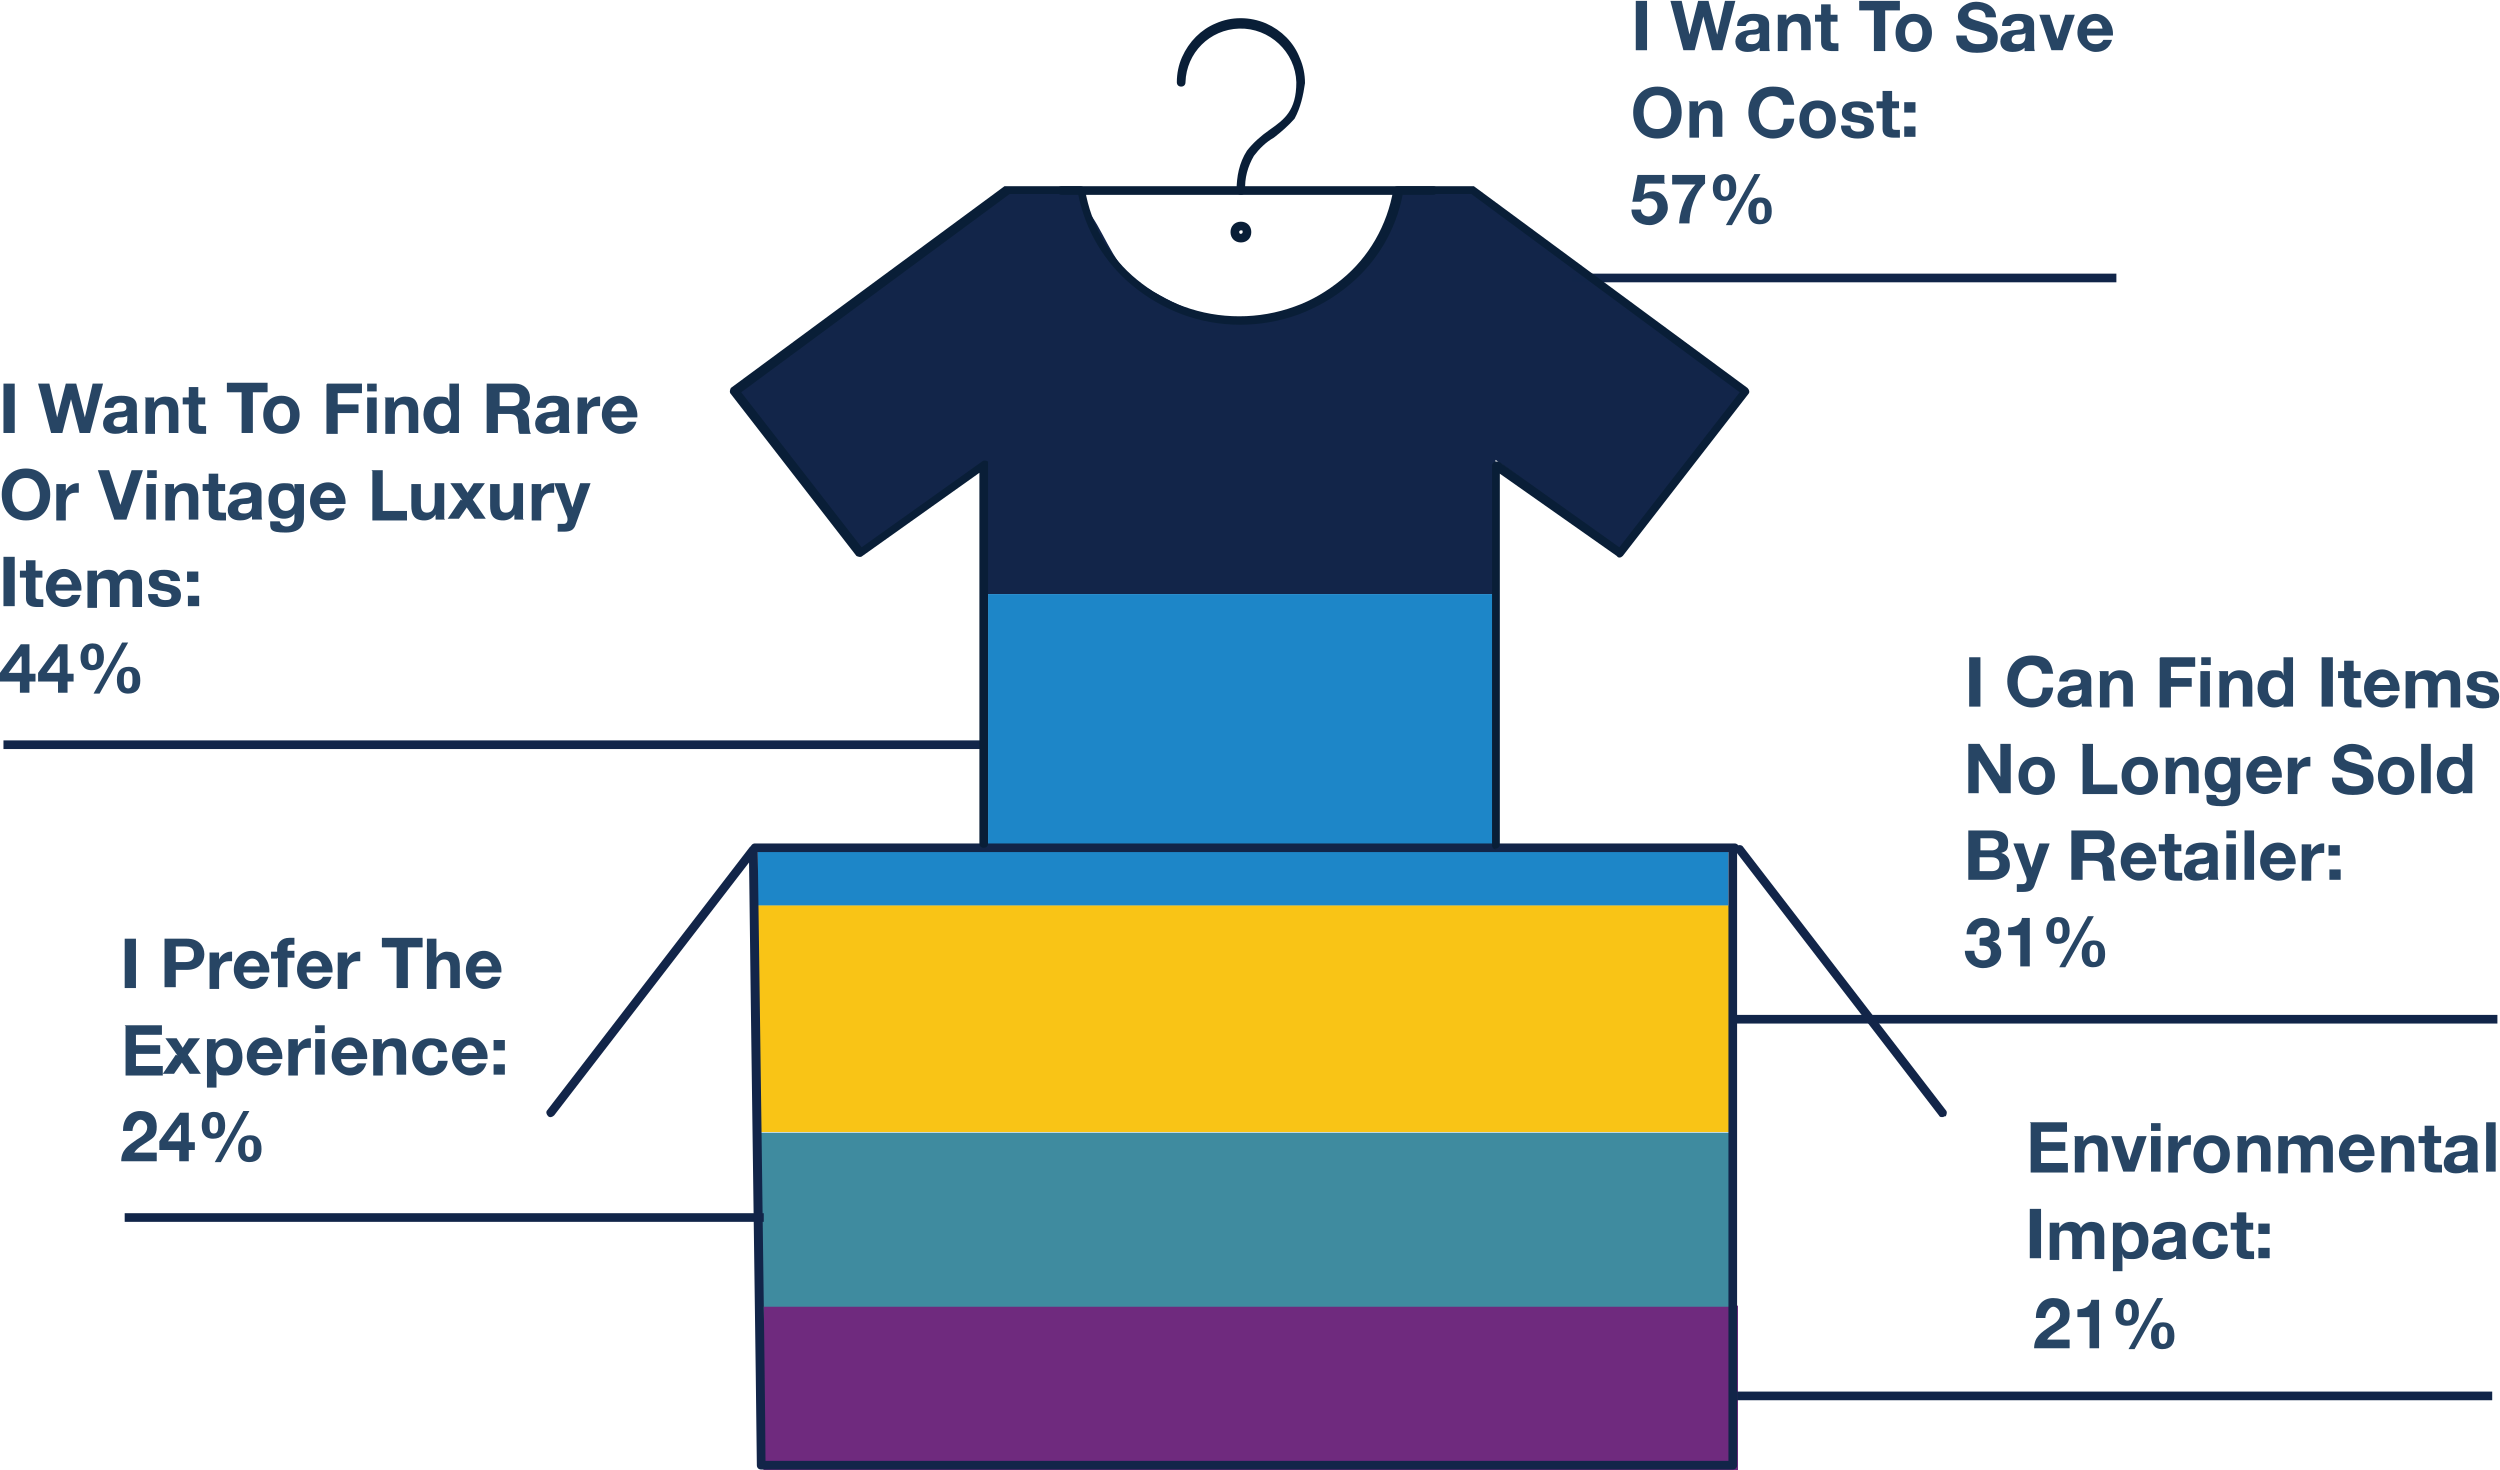 <?xml version="1.0" encoding="UTF-8"?>
<svg id="Layer_5" data-name="Layer 1" xmlns="http://www.w3.org/2000/svg" xmlns:xlink="http://www.w3.org/1999/xlink" version="1.1" viewBox="0 0 288.7 169.8">
  <defs>
    <style>
      .cls-1, .cls-2 {
        fill: #6f2a7e;
      }

      .cls-3 {
        clip-path: url(#clippath);
      }

      .cls-4 {
        fill: none;
      }

      .cls-4, .cls-5, .cls-6, .cls-7, .cls-8, .cls-2, .cls-9, .cls-10, .cls-11 {
        stroke-width: 0px;
      }

      .cls-5 {
        fill: #122549;
      }

      .cls-6 {
        fill: #274564;
      }

      .cls-7 {
        fill: #3f8b9f;
      }

      .cls-12 {
        clip-path: url(#clippath-1);
      }

      .cls-13 {
        clip-path: url(#clippath-4);
      }

      .cls-14 {
        clip-path: url(#clippath-3);
      }

      .cls-15 {
        clip-path: url(#clippath-2);
      }

      .cls-16 {
        clip-path: url(#clippath-7);
      }

      .cls-17 {
        clip-path: url(#clippath-8);
      }

      .cls-18 {
        clip-path: url(#clippath-6);
      }

      .cls-19 {
        clip-path: url(#clippath-5);
      }

      .cls-20 {
        clip-path: url(#clippath-9);
      }

      .cls-21 {
        clip-path: url(#clippath-10);
      }

      .cls-8 {
        fill: #091e37;
      }

      .cls-22, .cls-9 {
        fill: #f9c416;
      }

      .cls-10 {
        fill: #1d86c8;
      }

      .cls-23 {
        isolation: isolate;
      }

      .cls-11 {
        fill: #112549;
      }
    </style>
    <clipPath id="clippath">
      <rect class="cls-2" x="88.2" y="150.8" width="112.5" height="19"/>
    </clipPath>
    <clipPath id="clippath-1">
      <rect class="cls-2" x="88.2" y="150.8" width="112.5" height="19"/>
    </clipPath>
    <clipPath id="clippath-2">
      <path class="cls-4" d="M116.4,21.9l-25,18.1h.2l-6.8,4.9,14.5,18.9,14.5-10.5.2,15.4h58.7v-15.6l14.4,10.5,14.3-18.5-6.6-5.1h.4l-25.6-18.1-8.1.3c-.8,6.9-9.9,14.8-18.2,14.8-4.1,0-7.9-2-11.3-4-3.1-1.8-4.2-5.5-5.9-8-.5-.5-.8-1-1-1.6l-.2-.3c-.2-.4-.3-.8-.3-1.3l-8.2.2Z"/>
    </clipPath>
    <clipPath id="clippath-3">
      <rect class="cls-4" x="84.8" y="21.6" width="116.6" height="47"/>
    </clipPath>
    <clipPath id="clippath-4">
      <polygon class="cls-4" points="114.1 68.6 114.1 97.6 87.5 97.6 87.5 104.6 199.6 104.6 199.6 97.6 172.8 97.6 172.8 68.6 114.1 68.6"/>
    </clipPath>
    <clipPath id="clippath-5">
      <rect class="cls-4" x="87.5" y="68.6" width="112.1" height="36"/>
    </clipPath>
    <clipPath id="clippath-6">
      <rect class="cls-9" x="87.5" y="104.6" width="112.8" height="26.1"/>
    </clipPath>
    <clipPath id="clippath-7">
      <rect class="cls-9" x="87.5" y="104.6" width="112.8" height="26.1"/>
    </clipPath>
    <clipPath id="clippath-8">
      <rect class="cls-4" x="87.5" y="130.8" width="112.8" height="20.1"/>
    </clipPath>
    <clipPath id="clippath-9">
      <rect class="cls-4" x="87.5" y="130.8" width="112.8" height="20.1"/>
    </clipPath>
    <clipPath id="clippath-10">
      <rect class="cls-4" x="62.8" y="2.1" width="162.1" height="167.7"/>
    </clipPath>
  </defs>
  <g id="Group_4445" data-name="Group 4445">
    <g>
      <rect class="cls-1" x="88.2" y="150.8" width="112.5" height="19"/>
      <g class="cls-3">
        <g id="Group_4444" data-name="Group 4444">
          <g id="Rectangle_2649" data-name="Rectangle 2649">
            <g>
              <rect class="cls-1" x="88.2" y="150.8" width="112.5" height="19"/>
              <g class="cls-12">
                <rect class="cls-2" x="88.2" y="150.8" width="112.5" height="19"/>
              </g>
            </g>
          </g>
        </g>
      </g>
    </g>
  </g>
  <g id="Group_4447" data-name="Group 4447">
    <g class="cls-15">
      <g id="Group_4446" data-name="Group 4446">
        <g id="Rectangle_2651" data-name="Rectangle 2651">
          <g class="cls-14">
            <rect class="cls-5" x="84.8" y="21.6" width="116.6" height="47"/>
          </g>
        </g>
      </g>
    </g>
  </g>
  <g id="Group_4449" data-name="Group 4449">
    <g class="cls-13">
      <g id="Group_4448" data-name="Group 4448">
        <g id="Rectangle_2652" data-name="Rectangle 2652">
          <g class="cls-19">
            <rect class="cls-10" x="87.5" y="68.6" width="112.1" height="36"/>
          </g>
        </g>
      </g>
    </g>
  </g>
  <g id="Group_4451" data-name="Group 4451">
    <g>
      <rect class="cls-22" x="87.5" y="104.6" width="112.8" height="26.1"/>
      <g class="cls-18">
        <g id="Group_4450" data-name="Group 4450">
          <g id="Rectangle_2653" data-name="Rectangle 2653">
            <g>
              <rect class="cls-22" x="87.5" y="104.6" width="112.8" height="26.1"/>
              <g class="cls-16">
                <rect class="cls-9" x="87.5" y="104.6" width="112.8" height="26.1"/>
              </g>
            </g>
          </g>
        </g>
      </g>
    </g>
  </g>
  <g id="Group_4453" data-name="Group 4453">
    <g class="cls-17">
      <g id="Group_4452" data-name="Group 4452">
        <g id="Rectangle_2655" data-name="Rectangle 2655">
          <g class="cls-20">
            <rect class="cls-7" x="87.5" y="130.8" width="112.8" height="20.1"/>
          </g>
        </g>
      </g>
    </g>
  </g>
  <g id="Path_49836" data-name="Path 49836">
    <rect class="cls-11" x="200.6" y="160.7" width="87.2" height="1"/>
  </g>
  <g id="Line_1101" data-name="Line 1101">
    <rect class="cls-11" x=".4" y="85.5" width="112.9" height="1"/>
  </g>
  <g id="Line_1102" data-name="Line 1102">
    <rect class="cls-11" x="200.1" y="117.2" width="88.3" height="1"/>
  </g>
  <g id="Line_1099" data-name="Line 1099">
    <rect class="cls-11" x="181.5" y="31.6" width="62.9" height="1"/>
  </g>
  <g id="Line_1061" data-name="Line 1061">
    <rect class="cls-11" x="14.4" y="140.1" width="73.8" height="1"/>
  </g>
  <g class="cls-23">
    <path class="cls-6" d="M234.4,129.6h4.3v1.1h-3v1.2h2.8v1h-2.8v1.4h3.1v1.1h-4.3v-5.7Z"/>
    <path class="cls-6" d="M239.5,131.2h1.1v.6h0c.3-.5.8-.7,1.3-.7,1.2,0,1.5.7,1.5,1.7v2.5h-1.1v-2.3c0-.7-.2-1-.7-1s-.9.3-.9,1.2v2.2h-1.1v-4.1Z"/>
    <path class="cls-6" d="M246.5,135.3h-1.3l-1.4-4.1h1.2l.9,2.8h0l.9-2.8h1.1l-1.4,4.1Z"/>
    <path class="cls-6" d="M249.5,130.6h-1.1v-.9h1.1v.9ZM248.4,131.2h1.1v4.1h-1.1v-4.1Z"/>
    <path class="cls-6" d="M250.4,131.2h1.1v.8h0c.2-.5.8-.9,1.3-.9s.2,0,.2,0v1.1c-.1,0-.3,0-.4,0-.8,0-1.1.6-1.1,1.3v1.9h-1.1v-4.1Z"/>
    <path class="cls-6" d="M255.4,131.1c1.3,0,2.1.9,2.1,2.2s-.8,2.2-2.1,2.2-2.1-.9-2.1-2.2.8-2.2,2.1-2.2ZM255.4,134.6c.8,0,1-.7,1-1.3s-.2-1.3-1-1.3-1,.7-1,1.3.2,1.3,1,1.3Z"/>
    <path class="cls-6" d="M258.3,131.2h1.1v.6h0c.3-.5.8-.7,1.3-.7,1.2,0,1.5.7,1.5,1.7v2.5h-1.1v-2.3c0-.7-.2-1-.7-1s-.9.3-.9,1.2v2.2h-1.1v-4.1Z"/>
    <path class="cls-6" d="M263.1,131.2h1.1v.6h0c.3-.4.7-.7,1.3-.7s1,.2,1.2.7c.2-.4.7-.7,1.2-.7.9,0,1.5.4,1.5,1.5v2.8h-1.1v-2.3c0-.6,0-1-.7-1s-.8.5-.8,1v2.3h-1.1v-2.3c0-.5,0-1-.7-1s-.8.1-.8,1v2.4h-1.1v-4.1Z"/>
    <path class="cls-6" d="M271.2,133.5c0,.7.4,1,1,1s.8-.3.9-.5h1c-.3,1-1,1.4-1.9,1.4s-2.1-.9-2.1-2.2.9-2.2,2.1-2.2,2.1,1.2,2,2.5h-3ZM273.1,132.8c-.1-.6-.4-.9-.9-.9s-.9.6-.9.9h1.8Z"/>
    <path class="cls-6" d="M274.9,131.2h1.1v.6h0c.3-.5.8-.7,1.3-.7,1.2,0,1.5.7,1.5,1.7v2.5h-1.1v-2.3c0-.7-.2-1-.7-1s-.9.3-.9,1.2v2.2h-1.1v-4.1Z"/>
    <path class="cls-6" d="M281.1,131.2h.8v.8h-.8v2c0,.4,0,.5.5.5s.2,0,.4,0v.9c-.2,0-.4,0-.7,0-.7,0-1.3-.2-1.3-1v-2.4h-.7v-.8h.7v-1.2h1.1v1.2Z"/>
    <path class="cls-6" d="M282.4,132.5c0-1.1,1-1.4,1.9-1.4s1.8.2,1.8,1.2v2.2c0,.4,0,.8.1.9h-1.2c0-.1,0-.3,0-.4-.4.4-.9.5-1.4.5-.8,0-1.4-.4-1.4-1.2s.7-1.2,1.4-1.3c.7-.1,1.3,0,1.3-.5s-.3-.6-.7-.6-.7.2-.8.6h-1.1ZM285,133.3c-.2.2-.6.2-.9.2-.4,0-.7.2-.7.6s.3.5.7.5c.9,0,.9-.7.9-1v-.4Z"/>
    <path class="cls-6" d="M287.1,129.6h1.1v5.7h-1.1v-5.7Z"/>
  </g>
  <g class="cls-23">
    <path class="cls-6" d="M234.4,139.6h1.3v5.7h-1.3v-5.7Z"/>
    <path class="cls-6" d="M236.7,141.2h1.1v.6h0c.3-.4.7-.7,1.3-.7s1,.2,1.2.7c.2-.4.7-.7,1.2-.7.9,0,1.5.4,1.5,1.5v2.8h-1.1v-2.3c0-.6,0-1-.7-1s-.8.5-.8,1v2.3h-1.1v-2.3c0-.5,0-1-.7-1s-.8.1-.8,1v2.4h-1.1v-4.1Z"/>
    <path class="cls-6" d="M243.9,141.2h1.1v.5h0c.3-.4.7-.6,1.2-.6,1.3,0,1.9,1,1.9,2.2s-.6,2.1-1.8,2.1-1-.2-1.2-.6h0v2h-1.1v-5.6ZM247,143.3c0-.7-.3-1.3-1-1.3s-1,.7-1,1.3.3,1.3,1,1.3,1-.6,1-1.3Z"/>
    <path class="cls-6" d="M248.7,142.5c0-1.1,1-1.4,1.9-1.4s1.8.2,1.8,1.2v2.2c0,.4,0,.8.1.9h-1.2c0-.1,0-.3,0-.4-.4.4-.9.5-1.4.5-.8,0-1.4-.4-1.4-1.2s.7-1.2,1.4-1.3c.7-.1,1.3,0,1.3-.5s-.3-.6-.7-.6-.7.2-.8.6h-1.1ZM251.4,143.3c-.2.2-.6.2-.9.2-.4,0-.7.2-.7.6s.3.5.7.5c.9,0,.9-.7.9-1v-.4Z"/>
    <path class="cls-6" d="M256.2,142.6c0-.5-.4-.7-.8-.7-.7,0-1,.7-1,1.3s.2,1.3.9,1.3.8-.3.9-.8h1.1c-.1,1.1-.9,1.7-2,1.7s-2.1-.9-2.1-2.1.8-2.2,2.1-2.2,1.9.5,1.9,1.6h-1.1Z"/>
    <path class="cls-6" d="M259.4,141.2h.8v.8h-.8v2c0,.4,0,.5.5.5s.2,0,.4,0v.9c-.2,0-.4,0-.7,0-.7,0-1.3-.2-1.3-1v-2.4h-.7v-.8h.7v-1.2h1.1v1.2Z"/>
    <path class="cls-6" d="M262.1,142.5h-1.3v-1.2h1.3v1.2ZM260.8,144.1h1.3v1.2h-1.3v-1.2Z"/>
  </g>
  <g id="I_Can_Find_Items_No_Longer_Sold_by_Retailer:" data-name="I Can Find Items No Longer Sold by Retailer:" class="cls-23">
    <g class="cls-23">
      <path class="cls-6" d="M227.4,75.9h1.3v5.7h-1.3v-5.7Z"/>
      <path class="cls-6" d="M235.8,77.8c0-.6-.6-1-1.2-1-1.1,0-1.6,1-1.6,2s.4,1.9,1.6,1.9,1.2-.5,1.3-1.3h1.2c-.1,1.4-1.1,2.3-2.5,2.3s-2.8-1.3-2.8-3,1-3,2.8-3,2.3.7,2.5,2.1h-1.2Z"/>
      <path class="cls-6" d="M237.8,78.7c0-1.1,1-1.4,1.9-1.4s1.8.2,1.8,1.2v2.2c0,.4,0,.8.1.9h-1.2c0-.1,0-.3,0-.4-.4.4-.9.5-1.4.5-.8,0-1.4-.4-1.4-1.2s.7-1.2,1.4-1.3c.7-.1,1.3,0,1.3-.5s-.3-.6-.7-.6-.7.2-.8.6h-1.1ZM240.4,79.6c-.2.2-.6.2-.9.2-.4,0-.7.2-.7.6s.3.5.7.5c.9,0,.9-.7.9-1v-.4Z"/>
      <path class="cls-6" d="M242.4,77.5h1.1v.6h0c.3-.5.8-.7,1.3-.7,1.2,0,1.5.7,1.5,1.7v2.5h-1.1v-2.3c0-.7-.2-1-.7-1s-.9.3-.9,1.2v2.2h-1.1v-4.1Z"/>
      <path class="cls-6" d="M249.5,75.9h4v1.1h-2.8v1.3h2.4v1h-2.4v2.4h-1.3v-5.7Z"/>
      <path class="cls-6" d="M255.3,76.8h-1.1v-.9h1.1v.9ZM254.1,77.5h1.1v4.1h-1.1v-4.1Z"/>
      <path class="cls-6" d="M256.2,77.5h1.1v.6h0c.3-.5.8-.7,1.3-.7,1.2,0,1.5.7,1.5,1.7v2.5h-1.1v-2.3c0-.7-.2-1-.7-1s-.9.3-.9,1.2v2.2h-1.1v-4.1Z"/>
      <path class="cls-6" d="M263.9,81.1h0c-.3.4-.7.6-1.3.6-1.2,0-1.9-1.1-1.9-2.2s.6-2.1,1.8-2.1,1,.2,1.2.6h0v-2.1h1.1v5.7h-1.1v-.5ZM262.9,78.2c-.7,0-1,.6-1,1.3s.3,1.3,1,1.3,1-.7,1-1.3-.2-1.3-1-1.3Z"/>
      <path class="cls-6" d="M268.1,75.9h1.3v5.7h-1.3v-5.7Z"/>
      <path class="cls-6" d="M271.8,77.5h.8v.8h-.8v2c0,.4,0,.5.5.5s.2,0,.4,0v.9c-.2,0-.4,0-.7,0-.7,0-1.3-.2-1.3-1v-2.4h-.7v-.8h.7v-1.2h1.1v1.2Z"/>
      <path class="cls-6" d="M274.1,79.8c0,.7.4,1,1,1s.8-.3.9-.5h1c-.3,1-1,1.4-1.9,1.4s-2.1-.9-2.1-2.2.9-2.2,2.1-2.2,2.1,1.2,2,2.5h-3ZM276,79.1c-.1-.6-.4-.9-.9-.9s-.9.6-.9.9h1.8Z"/>
      <path class="cls-6" d="M277.8,77.5h1.1v.6h0c.3-.4.7-.7,1.3-.7s1,.2,1.2.7c.2-.4.7-.7,1.2-.7.9,0,1.5.4,1.5,1.5v2.8h-1.1v-2.3c0-.6,0-1-.7-1s-.8.5-.8,1v2.3h-1.1v-2.3c0-.5,0-1-.7-1s-.8.1-.8,1v2.4h-1.1v-4.1Z"/>
      <path class="cls-6" d="M285.9,80.3c0,.5.4.7.9.7s.7-.1.7-.5-.5-.5-1.3-.6c-.7-.1-1.3-.4-1.3-1.1,0-1.1.9-1.3,1.8-1.3s1.7.3,1.8,1.3h-1.1c0-.4-.4-.6-.8-.6s-.6,0-.6.4.6.5,1.3.6c.7.2,1.3.4,1.3,1.2,0,1.1-.9,1.4-1.9,1.4s-1.9-.4-1.9-1.5h1.1Z"/>
    </g>
    <g class="cls-23">
      <path class="cls-6" d="M227.4,85.9h1.2l2.4,3.8h0v-3.8h1.2v5.7h-1.3l-2.4-3.8h0v3.8h-1.2v-5.7Z"/>
      <path class="cls-6" d="M235.2,87.4c1.3,0,2.1.9,2.1,2.2s-.8,2.2-2.1,2.2-2.1-.9-2.1-2.2.8-2.2,2.1-2.2ZM235.2,90.9c.8,0,1-.7,1-1.3s-.2-1.3-1-1.3-1,.7-1,1.3.2,1.3,1,1.3Z"/>
      <path class="cls-6" d="M240.4,85.9h1.3v4.7h2.8v1.1h-4v-5.7Z"/>
      <path class="cls-6" d="M247.1,87.4c1.3,0,2.1.9,2.1,2.2s-.8,2.2-2.1,2.2-2.1-.9-2.1-2.2.8-2.2,2.1-2.2ZM247.1,90.9c.8,0,1-.7,1-1.3s-.2-1.3-1-1.3-1,.7-1,1.3.2,1.3,1,1.3Z"/>
      <path class="cls-6" d="M250,87.5h1.1v.6h0c.3-.5.8-.7,1.3-.7,1.2,0,1.5.7,1.5,1.7v2.5h-1.1v-2.3c0-.7-.2-1-.7-1s-.9.3-.9,1.2v2.2h-1.1v-4.1Z"/>
      <path class="cls-6" d="M258.7,91.3c0,.7-.2,1.8-2.1,1.8s-1.8-.4-1.8-1.3h1.1c.1.4.4.6.8.6.6,0,.9-.4.9-1v-.5h0c-.2.4-.7.6-1.2.6-1.2,0-1.8-.9-1.8-2.1s.6-2,1.8-2,1,.2,1.2.7h0v-.6h1.1v3.9ZM257.6,89.5c0-.7-.2-1.3-1-1.3s-.9.6-.9,1.2.2,1.2.9,1.2,1-.6,1-1.1Z"/>
      <path class="cls-6" d="M260.5,89.8c0,.7.4,1,1,1s.8-.3.9-.5h1c-.3,1-1,1.4-1.9,1.4s-2.1-.9-2.1-2.2.9-2.2,2.1-2.2,2.1,1.2,2,2.5h-3ZM262.4,89.1c-.1-.6-.4-.9-.9-.9s-.9.6-.9.9h1.8Z"/>
      <path class="cls-6" d="M264.2,87.5h1.1v.8h0c.2-.5.8-.9,1.3-.9s.2,0,.2,0v1.1c-.1,0-.3,0-.4,0-.8,0-1.1.6-1.1,1.3v1.9h-1.1v-4.1Z"/>
      <path class="cls-6" d="M270.5,89.7c0,.8.6,1.1,1.3,1.1s1.1-.1,1.1-.7-.9-.7-1.7-.9c-.8-.2-1.7-.6-1.7-1.6s1.1-1.7,2.1-1.7,2.3.5,2.3,1.8h-1.2c0-.7-.5-.9-1.1-.9s-.9.2-.9.6.3.5,1.7.9c.4.1,1.7.4,1.7,1.7s-.8,1.8-2.4,1.8-2.4-.6-2.4-2h1.2Z"/>
      <path class="cls-6" d="M276.7,87.4c1.3,0,2.1.9,2.1,2.2s-.8,2.2-2.1,2.2-2.1-.9-2.1-2.2.8-2.2,2.1-2.2ZM276.7,90.9c.8,0,1-.7,1-1.3s-.2-1.3-1-1.3-1,.7-1,1.3.2,1.3,1,1.3Z"/>
      <path class="cls-6" d="M279.6,85.9h1.1v5.7h-1.1v-5.7Z"/>
      <path class="cls-6" d="M284.6,91.1h0c-.3.4-.7.6-1.3.6-1.2,0-1.9-1.1-1.9-2.2s.6-2.1,1.8-2.1,1,.2,1.2.6h0v-2.1h1.1v5.7h-1.1v-.5ZM283.6,88.2c-.7,0-1,.6-1,1.3s.3,1.3,1,1.3,1-.7,1-1.3-.2-1.3-1-1.3Z"/>
    </g>
    <g class="cls-23">
      <path class="cls-6" d="M227.4,95.9h2.7c1.1,0,1.8.4,1.8,1.4s-.3,1-.8,1.2c.7.2,1,.7,1,1.4,0,1.2-1,1.7-2,1.7h-2.8v-5.7ZM228.7,98.2h1.3c.4,0,.8-.2.8-.7s-.4-.7-.9-.7h-1.2v1.3ZM228.7,100.6h1.3c.5,0,.9-.2.9-.8s-.4-.8-.9-.8h-1.4v1.6Z"/>
      <path class="cls-6" d="M235,102.1c-.2.7-.6.9-1.4.9s-.5,0-.7,0v-.9c.2,0,.4,0,.7,0,.4,0,.5-.4.4-.8l-1.5-3.9h1.2l.9,2.8h0l.9-2.8h1.2l-1.7,4.7Z"/>
      <path class="cls-6" d="M239.4,95.9h3.1c1,0,1.7.7,1.7,1.6s-.3,1.2-.9,1.4h0c.6.2.8.8.8,1.4,0,.4,0,1,.2,1.4h-1.3c-.2-.4-.1-.9-.2-1.4,0-.6-.3-.9-1-.9h-1.3v2.2h-1.3v-5.7ZM240.7,98.5h1.4c.6,0,.9-.2.9-.8s-.3-.8-.9-.8h-1.4v1.6Z"/>
      <path class="cls-6" d="M246,99.8c0,.7.4,1,1,1s.8-.3.9-.5h1c-.3,1-1,1.4-1.9,1.4s-2.1-.9-2.1-2.2.9-2.2,2.1-2.2,2.1,1.2,2,2.5h-3ZM247.9,99.1c-.1-.6-.4-.9-.9-.9s-.9.6-.9.9h1.8Z"/>
      <path class="cls-6" d="M251.1,97.5h.8v.8h-.8v2c0,.4,0,.5.5.5s.2,0,.4,0v.9c-.2,0-.4,0-.7,0-.7,0-1.3-.2-1.3-1v-2.4h-.7v-.8h.7v-1.2h1.1v1.2Z"/>
      <path class="cls-6" d="M252.4,98.7c0-1.1,1-1.4,1.9-1.4s1.8.2,1.8,1.2v2.2c0,.4,0,.8.1.9h-1.2c0-.1,0-.3,0-.4-.4.4-.9.5-1.4.5-.8,0-1.4-.4-1.4-1.2s.7-1.2,1.4-1.3c.7-.1,1.3,0,1.3-.5s-.3-.6-.7-.6-.7.2-.8.6h-1.1ZM255.1,99.6c-.2.2-.6.2-.9.2-.4,0-.7.2-.7.6s.3.5.7.5c.9,0,.9-.7.9-1v-.4Z"/>
      <path class="cls-6" d="M258.2,96.8h-1.1v-.9h1.1v.9ZM257.1,97.5h1.1v4.1h-1.1v-4.1Z"/>
      <path class="cls-6" d="M259.2,95.9h1.1v5.7h-1.1v-5.7Z"/>
      <path class="cls-6" d="M262.1,99.8c0,.7.4,1,1,1s.8-.3.9-.5h1c-.3,1-1,1.4-1.9,1.4s-2.1-.9-2.1-2.2.9-2.2,2.1-2.2,2.1,1.2,2,2.5h-3ZM264,99.1c-.1-.6-.4-.9-.9-.9s-.9.6-.9.9h1.8Z"/>
      <path class="cls-6" d="M265.8,97.5h1.1v.8h0c.2-.5.8-.9,1.3-.9s.2,0,.2,0v1.1c-.1,0-.3,0-.4,0-.8,0-1.1.6-1.1,1.3v1.9h-1.1v-4.1Z"/>
      <path class="cls-6" d="M270.2,98.8h-1.3v-1.2h1.3v1.2ZM269,100.4h1.3v1.2h-1.3v-1.2Z"/>
    </g>
    <g class="cls-23">
      <path class="cls-6" d="M228.7,108.3c.5,0,1.2,0,1.2-.7s-.4-.7-.8-.7-.9.4-.9,1h-1.1c0-1.1.8-1.9,1.9-1.9s1.9.6,1.9,1.6-.3,1-.8,1.1h0c.6.2,1,.7,1,1.3,0,1.2-1,1.8-2.1,1.8s-2.1-.8-2.1-2h1.1c0,.6.3,1.1,1,1.1s.9-.4.9-.9c0-.8-.7-.8-1.3-.8v-.8Z"/>
      <path class="cls-6" d="M234.4,111.6h-1.1v-3.6h-1.4v-.9c.8,0,1.5-.3,1.6-1.1h.9v5.6Z"/>
      <path class="cls-6" d="M237.7,105.9c1,0,1.3.7,1.3,1.6s-.4,1.5-1.4,1.5-1.3-.7-1.3-1.5.4-1.6,1.4-1.6ZM237.7,108.4c.5,0,.5-.6.5-.9s0-1-.5-1-.5.6-.5,1,0,.9.5.9ZM241.1,105.8h.7l-3.3,5.9h-.7l3.3-5.9ZM241.8,108.6c1,0,1.3.7,1.3,1.6s-.4,1.5-1.4,1.5-1.3-.7-1.3-1.6.4-1.5,1.4-1.5ZM241.8,111.1c.5,0,.5-.6.5-1s0-1-.5-1-.5.6-.5,1,0,1,.5,1Z"/>
    </g>
  </g>
  <g id="I_want_to_save_on_cost:" data-name="I want to save on cost:" class="cls-23">
    <g class="cls-23">
      <path class="cls-6" d="M188.9.1h1.3v5.7h-1.3V.1Z"/>
      <path class="cls-6" d="M198.9,5.8h-1.2l-1-3.9h0l-1,3.9h-1.3l-1.5-5.7h1.3l.9,3.9h0l1-3.9h1.2l1,3.9h0l.9-3.9h1.2l-1.5,5.7Z"/>
      <path class="cls-6" d="M200.6,3c0-1.1,1-1.4,1.9-1.4s1.8.2,1.8,1.2v2.2c0,.4,0,.8.1.9h-1.2c0-.1,0-.3,0-.4-.4.4-.9.5-1.4.5-.8,0-1.4-.4-1.4-1.2s.7-1.2,1.4-1.3c.7-.1,1.3,0,1.3-.5s-.3-.6-.7-.6-.7.2-.8.6h-1.1ZM203.2,3.8c-.2.2-.6.2-.9.2-.4,0-.7.2-.7.6s.3.5.7.5c.9,0,.9-.7.9-1v-.4Z"/>
      <path class="cls-6" d="M205.2,1.7h1.1v.6h0c.3-.5.8-.7,1.3-.7,1.2,0,1.5.7,1.5,1.7v2.5h-1.1v-2.3c0-.7-.2-1-.7-1s-.9.3-.9,1.2v2.2h-1.1V1.7Z"/>
      <path class="cls-6" d="M211.4,1.7h.8v.8h-.8v2c0,.4,0,.5.5.5s.2,0,.4,0v.9c-.2,0-.4,0-.7,0-.7,0-1.3-.2-1.3-1v-2.4h-.7v-.8h.7V.5h1.1v1.2Z"/>
      <path class="cls-6" d="M216.4,1.2h-1.7V.1h4.7v1.1h-1.7v4.7h-1.3V1.2Z"/>
      <path class="cls-6" d="M221,1.6c1.3,0,2.1.9,2.1,2.2s-.8,2.2-2.1,2.2-2.1-.9-2.1-2.2.8-2.2,2.1-2.2ZM221,5.1c.8,0,1-.7,1-1.3s-.2-1.3-1-1.3-1,.7-1,1.3.2,1.3,1,1.3Z"/>
      <path class="cls-6" d="M227.1,4c0,.8.6,1.1,1.3,1.1s1.1-.1,1.1-.7-.9-.7-1.7-.9c-.8-.2-1.7-.6-1.7-1.6s1.1-1.7,2.1-1.7,2.3.5,2.3,1.8h-1.2c0-.7-.5-.9-1.1-.9s-.9.2-.9.6.3.5,1.7.9c.4.1,1.7.4,1.7,1.7s-.8,1.8-2.4,1.8-2.4-.6-2.4-2h1.2Z"/>
      <path class="cls-6" d="M231.2,3c0-1.1,1-1.4,1.9-1.4s1.8.2,1.8,1.2v2.2c0,.4,0,.8.1.9h-1.2c0-.1,0-.3,0-.4-.4.4-.9.5-1.4.5-.8,0-1.4-.4-1.4-1.2s.7-1.2,1.4-1.3c.7-.1,1.3,0,1.3-.5s-.3-.6-.7-.6-.7.2-.8.6h-1.1ZM233.9,3.8c-.2.2-.6.2-.9.2-.4,0-.7.2-.7.6s.3.5.7.5c.9,0,.9-.7.9-1v-.4Z"/>
      <path class="cls-6" d="M238.2,5.8h-1.3l-1.4-4.1h1.2l.9,2.8h0l.9-2.8h1.1l-1.4,4.1Z"/>
      <path class="cls-6" d="M241,4.1c0,.7.4,1,1,1s.8-.3.9-.5h1c-.3,1-1,1.4-1.9,1.4s-2.1-.9-2.1-2.2.9-2.2,2.1-2.2,2.1,1.2,2,2.5h-3ZM242.8,3.3c-.1-.6-.4-.9-.9-.9s-.9.6-.9.9h1.8Z"/>
    </g>
    <g class="cls-23">
      <path class="cls-6" d="M191.4,10c1.8,0,2.8,1.3,2.8,3s-1,3-2.8,3-2.8-1.3-2.8-3,1-3,2.8-3ZM191.4,14.9c1.1,0,1.6-1,1.6-1.9s-.4-2-1.6-2-1.6,1-1.6,2,.4,1.9,1.6,1.9Z"/>
      <path class="cls-6" d="M195,11.7h1.1v.6h0c.3-.5.8-.7,1.3-.7,1.2,0,1.5.7,1.5,1.7v2.5h-1.1v-2.3c0-.7-.2-1-.7-1s-.9.3-.9,1.2v2.2h-1.1v-4.1Z"/>
      <path class="cls-6" d="M205.9,12.1c0-.6-.6-1-1.2-1-1.1,0-1.6,1-1.6,2s.4,1.9,1.6,1.9,1.2-.5,1.3-1.3h1.2c-.1,1.4-1.1,2.3-2.5,2.3s-2.8-1.3-2.8-3,1-3,2.8-3,2.3.7,2.5,2.1h-1.2Z"/>
      <path class="cls-6" d="M209.9,11.6c1.3,0,2.1.9,2.1,2.2s-.8,2.2-2.1,2.2-2.1-.9-2.1-2.2.8-2.2,2.1-2.2ZM209.9,15.1c.8,0,1-.7,1-1.3s-.2-1.3-1-1.3-1,.7-1,1.3.2,1.3,1,1.3Z"/>
      <path class="cls-6" d="M213.7,14.5c0,.5.4.7.9.7s.7-.1.7-.5-.5-.5-1.3-.6c-.7-.1-1.3-.4-1.3-1.1,0-1.1.9-1.3,1.8-1.3s1.7.3,1.8,1.3h-1.1c0-.4-.4-.6-.8-.6s-.6,0-.6.4.6.5,1.3.6c.7.2,1.3.4,1.3,1.2,0,1.1-.9,1.4-1.9,1.4s-1.9-.4-1.9-1.5h1.1Z"/>
      <path class="cls-6" d="M218.5,11.7h.8v.8h-.8v2c0,.4,0,.5.5.5s.2,0,.4,0v.9c-.2,0-.4,0-.7,0-.7,0-1.3-.2-1.3-1v-2.4h-.7v-.8h.7v-1.2h1.1v1.2Z"/>
      <path class="cls-6" d="M221.2,13h-1.3v-1.2h1.3v1.2ZM219.9,14.6h1.3v1.2h-1.3v-1.2Z"/>
    </g>
    <g class="cls-23">
      <path class="cls-6" d="M192.3,21.2h-2.3l-.2,1.3h0c.3-.3.7-.4,1.1-.4,1.1,0,1.7.9,1.7,1.9s-1,2-2.1,2c-1.1,0-2.1-.6-2.1-1.8h1.1c0,.5.4.8.9.8s1-.5,1-1.1-.4-1-1-1-.6.1-.9.4h-1l.6-3.1h3.1v.9Z"/>
      <path class="cls-6" d="M196.9,21.2c-1.2,1-1.8,3.1-1.8,4.6h-1.2c.1-1.7.8-3.3,1.9-4.5h-2.7v-1.1h3.8v1Z"/>
      <path class="cls-6" d="M199.2,20.1c1,0,1.3.7,1.3,1.6s-.4,1.5-1.4,1.5-1.3-.7-1.3-1.5.4-1.6,1.4-1.6ZM199.2,22.7c.5,0,.5-.6.5-.9s0-1-.5-1-.5.6-.5,1,0,.9.5.9ZM202.6,20.1h.7l-3.3,5.9h-.7l3.3-5.9ZM203.3,22.8c1,0,1.3.7,1.3,1.6s-.4,1.5-1.4,1.5-1.3-.7-1.3-1.6.4-1.5,1.4-1.5ZM203.3,25.4c.5,0,.5-.6.5-1s0-1-.5-1-.5.6-.5,1,0,1,.5,1Z"/>
    </g>
  </g>
  <g id="I_want_to_find_rare_or_vintage_luxury_items:" data-name="I want to find rare or vintage luxury items:" class="cls-23">
    <g class="cls-23">
      <path class="cls-6" d="M.4,44.3h1.3v5.7H.4v-5.7Z"/>
      <path class="cls-6" d="M10.4,50h-1.2l-1-3.9h0l-1,3.9h-1.3l-1.5-5.7h1.3l.9,3.9h0l1-3.9h1.2l1,3.9h0l.9-3.9h1.2l-1.5,5.7Z"/>
      <path class="cls-6" d="M12.1,47.1c0-1.1,1-1.4,1.9-1.4s1.8.2,1.8,1.2v2.2c0,.4,0,.8.1.9h-1.2c0-.1,0-.3,0-.4-.4.4-.9.5-1.4.5-.8,0-1.4-.4-1.4-1.2s.7-1.2,1.4-1.3c.7-.1,1.3,0,1.3-.5s-.3-.6-.7-.6-.7.2-.8.6h-1.1ZM14.7,48c-.2.2-.6.2-.9.2-.4,0-.7.2-.7.6s.3.5.7.5c.9,0,.9-.7.9-1v-.4Z"/>
      <path class="cls-6" d="M16.7,45.9h1.1v.6h0c.3-.5.8-.7,1.3-.7,1.2,0,1.5.7,1.5,1.7v2.5h-1.1v-2.3c0-.7-.2-1-.7-1s-.9.3-.9,1.2v2.2h-1.1v-4.1Z"/>
      <path class="cls-6" d="M22.9,45.9h.8v.8h-.8v2c0,.4,0,.5.5.5s.2,0,.4,0v.9c-.2,0-.4,0-.7,0-.7,0-1.3-.2-1.3-1v-2.4h-.7v-.8h.7v-1.2h1.1v1.2Z"/>
      <path class="cls-6" d="M27.9,45.3h-1.7v-1.1h4.7v1.1h-1.7v4.7h-1.3v-4.7Z"/>
      <path class="cls-6" d="M32.5,45.7c1.3,0,2.1.9,2.1,2.2s-.8,2.2-2.1,2.2-2.1-.9-2.1-2.2.8-2.2,2.1-2.2ZM32.5,49.2c.8,0,1-.7,1-1.3s-.2-1.3-1-1.3-1,.7-1,1.3.2,1.3,1,1.3Z"/>
      <path class="cls-6" d="M37.8,44.3h4v1.1h-2.8v1.3h2.4v1h-2.4v2.4h-1.3v-5.7Z"/>
      <path class="cls-6" d="M43.5,45.2h-1.1v-.9h1.1v.9ZM42.4,45.9h1.1v4.1h-1.1v-4.1Z"/>
      <path class="cls-6" d="M44.4,45.9h1.1v.6h0c.3-.5.8-.7,1.3-.7,1.2,0,1.5.7,1.5,1.7v2.5h-1.1v-2.3c0-.7-.2-1-.7-1s-.9.3-.9,1.2v2.2h-1.1v-4.1Z"/>
      <path class="cls-6" d="M52.1,49.5h0c-.3.4-.7.6-1.3.6-1.2,0-1.9-1.1-1.9-2.2s.6-2.1,1.8-2.1,1,.2,1.2.6h0v-2.1h1.1v5.7h-1.1v-.5ZM51.1,46.6c-.7,0-1,.6-1,1.3s.3,1.3,1,1.3,1-.7,1-1.3-.2-1.3-1-1.3Z"/>
      <path class="cls-6" d="M56.4,44.3h3.1c1,0,1.7.7,1.7,1.6s-.3,1.2-.9,1.4h0c.6.2.8.8.8,1.4,0,.4,0,1,.2,1.4h-1.3c-.2-.4-.1-.9-.2-1.4,0-.6-.3-.9-1-.9h-1.3v2.2h-1.3v-5.7ZM57.7,46.9h1.4c.6,0,.9-.2.9-.8s-.3-.8-.9-.8h-1.4v1.6Z"/>
      <path class="cls-6" d="M62,47.1c0-1.1,1-1.4,1.9-1.4s1.8.2,1.8,1.2v2.2c0,.4,0,.8.1.9h-1.2c0-.1,0-.3,0-.4-.4.4-.9.5-1.4.5-.8,0-1.4-.4-1.4-1.2s.7-1.2,1.4-1.3c.7-.1,1.3,0,1.3-.5s-.3-.6-.7-.6-.7.2-.8.6h-1.1ZM64.6,48c-.2.2-.6.2-.9.2-.4,0-.7.2-.7.6s.3.5.7.5c.9,0,.9-.7.9-1v-.4Z"/>
      <path class="cls-6" d="M66.7,45.9h1.1v.8h0c.2-.5.8-.9,1.3-.9s.2,0,.2,0v1.1c-.1,0-.3,0-.4,0-.8,0-1.1.6-1.1,1.3v1.9h-1.1v-4.1Z"/>
      <path class="cls-6" d="M70.6,48.2c0,.7.4,1,1,1s.8-.3.9-.5h1c-.3,1-1,1.4-1.9,1.4s-2.1-.9-2.1-2.2.9-2.2,2.1-2.2,2.1,1.2,2,2.5h-3ZM72.4,47.5c-.1-.6-.4-.9-.9-.9s-.9.6-.9.9h1.8Z"/>
    </g>
    <g class="cls-23">
      <path class="cls-6" d="M3,54.1c1.8,0,2.8,1.3,2.8,3s-1,3-2.8,3-2.8-1.3-2.8-3,1-3,2.8-3ZM3,59.1c1.1,0,1.6-1,1.6-1.9s-.4-2-1.6-2-1.6,1-1.6,2,.4,1.9,1.6,1.9Z"/>
      <path class="cls-6" d="M6.5,55.9h1.1v.8h0c.2-.5.8-.9,1.3-.9s.2,0,.2,0v1.1c-.1,0-.3,0-.4,0-.8,0-1.1.6-1.1,1.3v1.9h-1.1v-4.1Z"/>
      <path class="cls-6" d="M14.6,60h-1.4l-1.9-5.7h1.3l1.3,4h0l1.3-4h1.3l-1.9,5.7Z"/>
      <path class="cls-6" d="M18.1,55.2h-1.1v-.9h1.1v.9ZM16.9,55.9h1.1v4.1h-1.1v-4.1Z"/>
      <path class="cls-6" d="M19,55.9h1.1v.6h0c.3-.5.8-.7,1.3-.7,1.2,0,1.5.7,1.5,1.7v2.5h-1.1v-2.3c0-.7-.2-1-.7-1s-.9.3-.9,1.2v2.2h-1.1v-4.1Z"/>
      <path class="cls-6" d="M25.2,55.9h.8v.8h-.8v2c0,.4,0,.5.5.5s.2,0,.4,0v.9c-.2,0-.4,0-.7,0-.7,0-1.3-.2-1.3-1v-2.4h-.7v-.8h.7v-1.2h1.1v1.2Z"/>
      <path class="cls-6" d="M26.5,57.1c0-1.1,1-1.4,1.9-1.4s1.8.2,1.8,1.2v2.2c0,.4,0,.8.1.9h-1.2c0-.1,0-.3,0-.4-.4.4-.9.5-1.4.5-.8,0-1.4-.4-1.4-1.2s.7-1.2,1.4-1.3c.7-.1,1.3,0,1.3-.5s-.3-.6-.7-.6-.7.2-.8.6h-1.1ZM29.1,58c-.2.2-.6.2-.9.2-.4,0-.7.2-.7.6s.3.5.7.5c.9,0,.9-.7.9-1v-.4Z"/>
      <path class="cls-6" d="M35.1,59.7c0,.7-.2,1.8-2.1,1.8s-1.8-.4-1.8-1.3h1.1c.1.4.4.6.8.6.6,0,.9-.4.9-1v-.5h0c-.2.4-.7.6-1.2.6-1.2,0-1.8-.9-1.8-2.1s.6-2,1.8-2,1,.2,1.2.7h0v-.6h1.1v3.9ZM34,57.9c0-.7-.2-1.3-1-1.3s-.9.6-.9,1.2.2,1.2.9,1.2,1-.6,1-1.1Z"/>
      <path class="cls-6" d="M36.9,58.2c0,.7.4,1,1,1s.8-.3.9-.5h1c-.3,1-1,1.4-1.9,1.4s-2.1-.9-2.1-2.2.9-2.2,2.1-2.2,2.1,1.2,2,2.5h-3ZM38.8,57.5c-.1-.6-.4-.9-.9-.9s-.9.6-.9.9h1.8Z"/>
      <path class="cls-6" d="M42.9,54.3h1.3v4.7h2.8v1.1h-4v-5.7Z"/>
      <path class="cls-6" d="M51.4,60h-1.1v-.6h0c-.3.5-.8.7-1.3.7-1.2,0-1.5-.7-1.5-1.7v-2.5h1.1v2.3c0,.7.2,1,.7,1s.9-.3.9-1.2v-2.2h1.1v4.1Z"/>
      <path class="cls-6" d="M53.4,57.8l-1.4-2h1.3l.7,1.1.7-1.1h1.3l-1.4,1.9,1.5,2.2h-1.3l-.9-1.3-.9,1.3h-1.3l1.5-2.2Z"/>
      <path class="cls-6" d="M60.5,60h-1.1v-.6h0c-.3.5-.8.7-1.3.7-1.2,0-1.5-.7-1.5-1.7v-2.5h1.1v2.3c0,.7.2,1,.7,1s.9-.3.9-1.2v-2.2h1.1v4.1Z"/>
      <path class="cls-6" d="M61.4,55.9h1.1v.8h0c.2-.5.8-.9,1.3-.9s.2,0,.2,0v1.1c-.1,0-.3,0-.4,0-.8,0-1.1.6-1.1,1.3v1.9h-1.1v-4.1Z"/>
      <path class="cls-6" d="M66.5,60.5c-.2.7-.6.9-1.4.9s-.5,0-.7,0v-.9c.2,0,.4,0,.7,0,.4,0,.5-.4.4-.8l-1.5-3.9h1.2l.9,2.8h0l.9-2.8h1.2l-1.7,4.7Z"/>
    </g>
    <g class="cls-23">
      <path class="cls-6" d="M.4,64.3h1.3v5.7H.4v-5.7Z"/>
      <path class="cls-6" d="M4.1,65.9h.8v.8h-.8v2c0,.4,0,.5.5.5s.2,0,.4,0v.9c-.2,0-.4,0-.7,0-.7,0-1.3-.2-1.3-1v-2.4h-.7v-.8h.7v-1.2h1.1v1.2Z"/>
      <path class="cls-6" d="M6.4,68.2c0,.7.4,1,1,1s.8-.3.9-.5h1c-.3,1-1,1.4-1.9,1.4s-2.1-.9-2.1-2.2.9-2.2,2.1-2.2,2.1,1.2,2,2.5h-3ZM8.3,67.5c-.1-.6-.4-.9-.9-.9s-.9.6-.9.9h1.8Z"/>
      <path class="cls-6" d="M10.1,65.9h1.1v.6h0c.3-.4.7-.7,1.3-.7s1,.2,1.2.7c.2-.4.7-.7,1.2-.7.9,0,1.5.4,1.5,1.5v2.8h-1.1v-2.3c0-.6,0-1-.7-1s-.8.5-.8,1v2.3h-1.1v-2.3c0-.5,0-1-.7-1s-.8.1-.8,1v2.4h-1.1v-4.1Z"/>
      <path class="cls-6" d="M18.2,68.6c0,.5.4.7.9.7s.7-.1.7-.5-.5-.5-1.3-.6c-.7-.1-1.3-.4-1.3-1.1,0-1.1.9-1.3,1.8-1.3s1.7.3,1.8,1.3h-1.1c0-.4-.4-.6-.8-.6s-.6,0-.6.4.6.5,1.3.6c.7.2,1.3.4,1.3,1.2,0,1.1-.9,1.4-1.9,1.4s-1.9-.4-1.9-1.5h1.1Z"/>
      <path class="cls-6" d="M22.9,67.2h-1.3v-1.2h1.3v1.2ZM21.7,68.8h1.3v1.2h-1.3v-1.2Z"/>
    </g>
    <g class="cls-23">
      <path class="cls-6" d="M2.4,78.7H0v-1l2.4-3.3h1v3.4h.7v.9h-.7v1.3h-1.1v-1.3ZM2.4,75.8h0l-1.4,1.9h1.5v-1.9Z"/>
      <path class="cls-6" d="M6.8,78.7h-2.4v-1l2.4-3.3h1v3.4h.7v.9h-.7v1.3h-1.1v-1.3ZM6.8,75.8h0l-1.4,1.9h1.5v-1.9Z"/>
      <path class="cls-6" d="M10.7,74.3c1,0,1.3.7,1.3,1.6s-.4,1.5-1.4,1.5-1.3-.7-1.3-1.5.4-1.6,1.4-1.6ZM10.7,76.8c.5,0,.5-.6.5-.9s0-1-.5-1-.5.6-.5,1,0,.9.5.9ZM14.1,74.2h.7l-3.3,5.9h-.7l3.3-5.9ZM14.9,77c1,0,1.3.7,1.3,1.6s-.4,1.5-1.4,1.5-1.3-.7-1.3-1.6.4-1.5,1.4-1.5ZM14.8,79.5c.5,0,.5-.6.5-1s0-1-.5-1-.5.6-.5,1,0,1,.5,1Z"/>
    </g>
  </g>
  <g id="I_Prefer_the_Experience:" data-name="I Prefer the Experience:" class="cls-23">
    <g class="cls-23">
      <path class="cls-6" d="M14.4,108.4h1.3v5.7h-1.3v-5.7Z"/>
      <path class="cls-6" d="M19,108.4h2.6c1.4,0,2,.9,2,1.8s-.6,1.8-2,1.8h-1.3v2h-1.3v-5.7ZM20.3,111.1h1c.6,0,1.1-.1,1.1-.9s-.5-.9-1.1-.9h-1v1.7Z"/>
      <path class="cls-6" d="M24.2,110h1.1v.8h0c.2-.5.8-.9,1.3-.9s.2,0,.2,0v1.1c-.1,0-.3,0-.4,0-.8,0-1.1.6-1.1,1.3v1.9h-1.1v-4.1Z"/>
      <path class="cls-6" d="M28.1,112.3c0,.7.4,1,1,1s.8-.3.9-.5h1c-.3,1-1,1.4-1.9,1.4s-2.1-.9-2.1-2.2.9-2.2,2.1-2.2,2.1,1.2,2,2.5h-3ZM30,111.6c-.1-.6-.4-.9-.9-.9s-.9.6-.9.9h1.8Z"/>
      <path class="cls-6" d="M32,110.7h-.7v-.8h.7v-.3c0-.7.5-1.3,1.4-1.3s.4,0,.6,0v.8c-.1,0-.3,0-.4,0-.3,0-.4.1-.4.5v.2h.8v.8h-.8v3.4h-1.1v-3.4Z"/>
      <path class="cls-6" d="M35.4,112.3c0,.7.4,1,1,1s.8-.3.9-.5h1c-.3,1-1,1.4-1.9,1.4s-2.1-.9-2.1-2.2.9-2.2,2.1-2.2,2.1,1.2,2,2.5h-3ZM37.2,111.6c-.1-.6-.4-.9-.9-.9s-.9.6-.9.9h1.8Z"/>
      <path class="cls-6" d="M39,110h1.1v.8h0c.2-.5.8-.9,1.3-.9s.2,0,.2,0v1.1c-.1,0-.3,0-.4,0-.8,0-1.1.6-1.1,1.3v1.9h-1.1v-4.1Z"/>
      <path class="cls-6" d="M45.8,109.4h-1.7v-1.1h4.7v1.1h-1.7v4.7h-1.3v-4.7Z"/>
      <path class="cls-6" d="M49.3,108.4h1.1v2.2h0c.3-.5.8-.7,1.2-.7,1.2,0,1.5.7,1.5,1.7v2.5h-1.1v-2.3c0-.7-.2-1-.7-1s-.9.3-.9,1.2v2.2h-1.1v-5.7Z"/>
      <path class="cls-6" d="M54.9,112.3c0,.7.4,1,1,1s.8-.3.9-.5h1c-.3,1-1,1.4-1.9,1.4s-2.1-.9-2.1-2.2.9-2.2,2.1-2.2,2.1,1.2,2,2.5h-3ZM56.8,111.6c-.1-.6-.4-.9-.9-.9s-.9.6-.9.9h1.8Z"/>
    </g>
    <g class="cls-23">
      <path class="cls-6" d="M14.4,118.4h4.3v1.1h-3v1.2h2.8v1h-2.8v1.4h3.1v1.1h-4.3v-5.7Z"/>
      <path class="cls-6" d="M20.5,121.9l-1.4-2h1.3l.7,1.1.7-1.1h1.3l-1.4,1.9,1.5,2.2h-1.3l-.9-1.3-.9,1.3h-1.3l1.5-2.2Z"/>
      <path class="cls-6" d="M23.8,120h1.1v.5h0c.3-.4.7-.6,1.2-.6,1.3,0,1.9,1,1.9,2.2s-.6,2.1-1.8,2.1-1-.2-1.2-.6h0v2h-1.1v-5.6ZM26.9,122c0-.7-.3-1.3-1-1.3s-1,.7-1,1.3.3,1.3,1,1.3,1-.6,1-1.3Z"/>
      <path class="cls-6" d="M29.6,122.3c0,.7.4,1,1,1s.8-.3.9-.5h1c-.3,1-1,1.4-1.9,1.4s-2.1-.9-2.1-2.2.9-2.2,2.1-2.2,2.1,1.2,2,2.5h-3ZM31.5,121.6c-.1-.6-.4-.9-.9-.9s-.9.6-.9.9h1.8Z"/>
      <path class="cls-6" d="M33.3,120h1.1v.8h0c.2-.5.8-.9,1.3-.9s.2,0,.2,0v1.1c-.1,0-.3,0-.4,0-.8,0-1.1.6-1.1,1.3v1.9h-1.1v-4.1Z"/>
      <path class="cls-6" d="M37.5,119.3h-1.1v-.9h1.1v.9ZM36.4,120h1.1v4.1h-1.1v-4.1Z"/>
      <path class="cls-6" d="M39.4,122.3c0,.7.4,1,1,1s.8-.3.9-.5h1c-.3,1-1,1.4-1.9,1.4s-2.1-.9-2.1-2.2.9-2.2,2.1-2.2,2.1,1.2,2,2.5h-3ZM41.2,121.6c-.1-.6-.4-.9-.9-.9s-.9.6-.9.9h1.8Z"/>
      <path class="cls-6" d="M43,120h1.1v.6h0c.3-.5.8-.7,1.3-.7,1.2,0,1.5.7,1.5,1.7v2.5h-1.1v-2.3c0-.7-.2-1-.7-1s-.9.3-.9,1.2v2.2h-1.1v-4.1Z"/>
      <path class="cls-6" d="M50.6,121.4c0-.5-.4-.7-.8-.7-.7,0-1,.7-1,1.3s.2,1.3.9,1.3.8-.3.9-.8h1.1c-.1,1.1-.9,1.7-2,1.7s-2.1-.9-2.1-2.1.8-2.2,2.1-2.2,1.9.5,1.9,1.6h-1.1Z"/>
      <path class="cls-6" d="M53.3,122.3c0,.7.4,1,1,1s.8-.3.9-.5h1c-.3,1-1,1.4-1.9,1.4s-2.1-.9-2.1-2.2.9-2.2,2.1-2.2,2.1,1.2,2,2.5h-3ZM55.1,121.6c-.1-.6-.4-.9-.9-.9s-.9.6-.9.9h1.8Z"/>
      <path class="cls-6" d="M58.3,121.3h-1.3v-1.2h1.3v1.2ZM57,122.9h1.3v1.2h-1.3v-1.2Z"/>
    </g>
    <g class="cls-23">
      <path class="cls-6" d="M14.2,130.6c0-1.3.7-2.3,2-2.3s1.9.7,1.9,1.8-.4,1.3-1,1.7-1.2.7-1.6,1.3h2.6v1h-4.1c0-1.3.8-1.8,1.8-2.5.5-.3,1.2-.7,1.2-1.4,0-.5-.4-.9-.8-.9s-.9.7-.9,1.3h-1.1Z"/>
      <path class="cls-6" d="M20.8,132.8h-2.4v-1l2.4-3.3h1v3.4h.7v.9h-.7v1.3h-1.1v-1.3ZM20.8,129.9h0l-1.4,1.9h1.5v-1.9Z"/>
      <path class="cls-6" d="M24.7,128.4c1,0,1.3.7,1.3,1.6s-.4,1.5-1.4,1.5-1.3-.7-1.3-1.5.4-1.6,1.4-1.6ZM24.7,130.9c.5,0,.5-.6.5-.9s0-1-.5-1-.5.6-.5,1,0,.9.5.9ZM28.1,128.3h.7l-3.3,5.9h-.7l3.3-5.9ZM28.9,131.1c1,0,1.3.7,1.3,1.6s-.4,1.5-1.4,1.5-1.3-.7-1.3-1.6.4-1.5,1.4-1.5ZM28.8,133.6c.5,0,.5-.6.5-1s0-1-.5-1-.5.6-.5,1,0,1,.5,1Z"/>
    </g>
  </g>
  <g id="Group_4442" data-name="Group 4442">
    <g class="cls-21">
      <g id="Group_4441" data-name="Group 4441">
        <g id="Path_49931" data-name="Path 49931">
          <path class="cls-8" d="M143.3,25.6c.7,0,1.2.5,1.2,1.2s-.5,1.2-1.2,1.2c-.7,0-1.2-.5-1.2-1.2h0c0-.7.5-1.2,1.2-1.2,0,0,0,0,0,0M143.3,27c0,0,.2,0,.2-.2s0-.2-.2-.2c0,0-.2,0-.2.2h0c0,0,0,.1.1.2,0,0,0,0,0,0"/>
        </g>
        <g id="Path_49932" data-name="Path 49932">
          <path class="cls-8" d="M143.3,22.5c-.3,0-.5-.2-.5-.5,0,0,0,0,0,0,0-1.6.3-3.2,1.2-4.6.7-.9,1.6-1.7,2.6-2.4,1.7-1.2,3.1-2.2,3.1-5.5-.1-3.5-3.1-6.3-6.6-6.2-3.4.1-6.1,2.8-6.2,6.2,0,.3-.2.5-.5.5s-.5-.2-.5-.5c0-1,.2-2,.6-2.9.8-1.8,2.2-3.2,3.9-3.9,1.8-.8,3.9-.8,5.8,0,1.8.8,3.2,2.2,3.9,4,.4.9.6,1.9.6,2.9-.2,1.4-.5,2.8-1.2,4.1-.7.8-1.5,1.5-2.4,2.2-.9.5-1.7,1.3-2.3,2.1-.7,1.2-1.1,2.6-1,4,0,.3-.2.5-.5.5h.1Z"/>
        </g>
        <g id="Path_49933" data-name="Path 49933">
          <path class="cls-8" d="M165.5,22.5h-42.9c-.3,0-.5-.2-.5-.5s.2-.5.5-.5h42.9c.3,0,.5.2.5.5s-.2.5-.5.5h0"/>
        </g>
        <g id="Path_49934" data-name="Path 49934">
          <path class="cls-5" d="M224.3,129c-.2,0-.3,0-.4-.2l-23.4-30.4c-.2-.2-.1-.6.1-.7.2-.2.6-.1.7.1l23.4,30.4c.2.2.1.5,0,.7,0,0,0,0,0,0,0,0-.2,0-.3.1"/>
        </g>
        <g id="Path_49935" data-name="Path 49935">
          <path class="cls-5" d="M200.2,169.7h-112.3c-.3,0-.5-.2-.5-.5,0-2.6-.8-59.6-.9-69.6l-22.5,29.2c-.2.2-.5.3-.7.1,0,0,0,0,0,0-.2-.2-.3-.5-.1-.7,0,0,0,0,0,0l23.4-30.4c.2-.2.5-.3.7-.1.1.1.2.3.2.4,0,.6.9,64.2.9,70.6h111.2v-70.3c0-.3.2-.5.5-.5s.5.2.5.5v70.8c0,.3-.2.5-.5.5,0,0,0,0,0,0h0Z"/>
        </g>
        <g id="Path_49936" data-name="Path 49936">
          <path class="cls-5" d="M200.3,98.4h-113.1c-.3,0-.5-.2-.5-.5s.2-.5.5-.5h113.1c.3,0,.5.2.5.5s-.2.5-.5.5"/>
        </g>
        <g id="Path_49937" data-name="Path 49937">
          <path class="cls-8" d="M172.8,98.1c-.3,0-.5-.2-.5-.5,0,0,0,0,0,0v-43.8c0-.3.2-.5.5-.5,0,0,0,0,0,0,.1,0,.2,0,.3,0l13.9,9.9,13.9-17.9-31-22.9h-7.9c-.8,4.2-3,7.9-6.3,10.6-1.7,1.4-3.6,2.5-5.7,3.3-4.4,1.6-9.2,1.6-13.5,0-2.1-.8-4-1.9-5.7-3.3-3.3-2.7-5.5-6.5-6.3-10.6h-7.9l-31,22.9,13.9,17.9,13.9-9.9c.2-.2.6-.1.7,0,0,0,0,.2,0,.3v43.8c0,.3-.2.5-.5.5s-.5-.2-.5-.5h0v-42.8l-13.5,9.6c-.2.2-.5.1-.7,0l-14.5-18.7c-.2-.2-.1-.5,0-.7,0,0,0,0,0,0l31.6-23.3c0,0,.2,0,.3,0h8.5c.2,0,.5.2.5.4.7,4.1,2.8,7.8,6,10.4,1.6,1.3,3.4,2.4,5.4,3.1,4.1,1.5,8.7,1.5,12.8,0,2-.7,3.8-1.8,5.4-3.1,3.2-2.6,5.3-6.3,6-10.4,0-.3.3-.4.5-.4h8.5c.1,0,.2,0,.3,0l31.6,23.3c.2.2.3.5.1.7l-14.5,18.7c-.2.2-.5.3-.7,0l-13.5-9.5v42.8c0,.3-.2.5-.5.5,0,0,0,0,0,0h-.1Z"/>
        </g>
      </g>
    </g>
  </g>
  <g id="Environmental_Impact:" data-name="Environmental Impact:" class="cls-23">
    <g class="cls-23">
      <path class="cls-6" d="M235.1,152.2c0-1.3.7-2.3,2-2.3s1.9.7,1.9,1.8-.4,1.3-1,1.7-1.2.7-1.6,1.3h2.6v1h-4.1c0-1.3.8-1.8,1.8-2.5.5-.3,1.2-.7,1.2-1.4,0-.5-.4-.9-.8-.9s-.9.7-.9,1.3h-1.1Z"/>
      <path class="cls-6" d="M242.4,155.7h-1.1v-3.6h-1.4v-.9c.8,0,1.5-.3,1.6-1.1h.9v5.6Z"/>
      <path class="cls-6" d="M245.7,150c1,0,1.3.7,1.3,1.6s-.4,1.5-1.4,1.5-1.3-.7-1.3-1.5.4-1.6,1.4-1.6ZM245.7,152.5c.5,0,.5-.6.5-.9s0-1-.5-1-.5.6-.5,1,0,.9.5.9ZM249.1,149.9h.7l-3.3,5.9h-.7l3.3-5.9ZM249.8,152.7c1,0,1.3.7,1.3,1.6s-.4,1.5-1.4,1.5-1.3-.7-1.3-1.6.4-1.5,1.4-1.5ZM249.8,155.2c.5,0,.5-.6.5-1s0-1-.5-1-.5.6-.5,1,0,1,.5,1Z"/>
    </g>
  </g>
</svg>